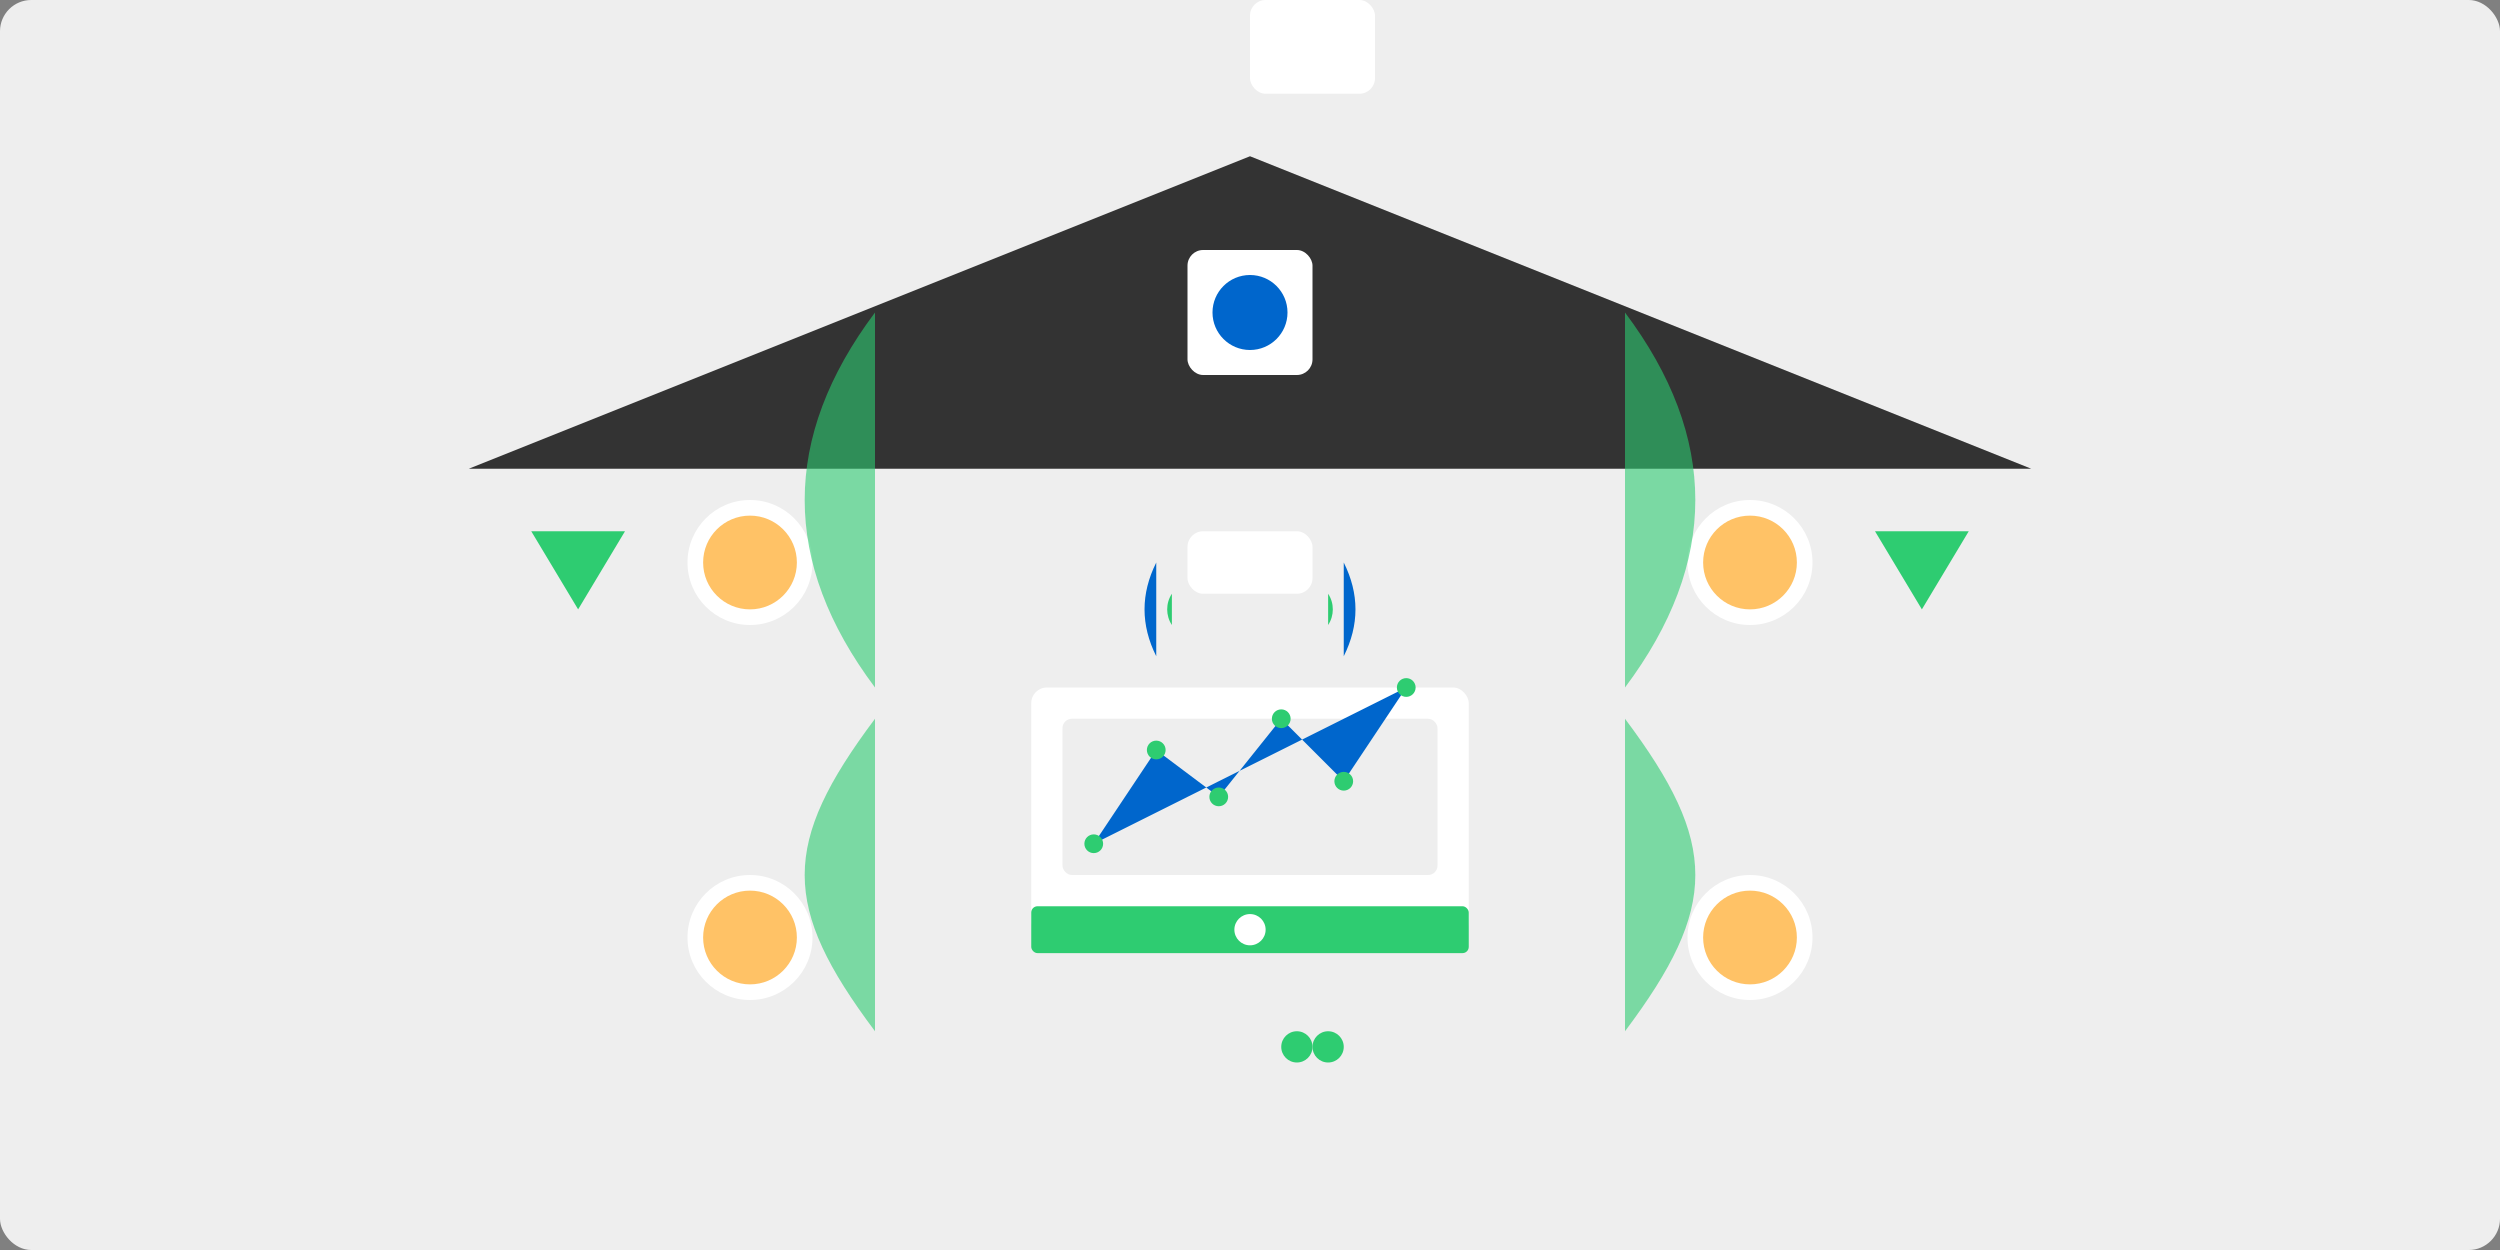 <svg xmlns="http://www.w3.org/2000/svg" viewBox="0 0 800 400">
  <rect x="0" y="0" width="800" height="400" fill="#808080" stroke="none"/>
  <style>
    .primary { fill: #0066cc; }
    .secondary { fill: #2ecc71; }
    .accent { fill: #ff9900; }
    .dark { fill: #333333; }
    .medium { fill: #666666; }
    .light { fill: #eeeeee; }
    .white { fill: #ffffff; }
  </style>
  
  <!-- Background -->
  <rect class="light" x="0" y="0" width="800" height="400" rx="10"/>
  
  <!-- House cross-section -->
  <path class="dark" d="M150 350h500M150 150v200M650 150v200M150 150l250-100 250 100" fill="none" stroke-width="4" stroke-linecap="round" stroke-linejoin="round"/>
  
  <!-- Room dividers -->
  <path class="dark" d="M150 250h180M330 150v200M470 150v200M470 250h180" fill="none" stroke-width="2" stroke-dasharray="5,5"/>
  
  <!-- Energy efficiency elements -->
  
  <!-- Smart thermostat -->
  <rect class="white" x="380" y="80" width="40" height="40" rx="5"/>
  <circle class="primary" cx="400" cy="100" r="12"/>
  <path class="white" d="M400 94v12M394 100h12" stroke-width="2" stroke-linecap="round"/>
  
  <!-- Smart lighting -->
  <circle class="white" cx="240" cy="180" r="20"/>
  <circle class="accent" cx="240" cy="180" r="15" opacity="0.6"/>
  <path class="dark" d="M240 160v-10M230 170l-7-7M250 170l7-7" fill="none" stroke-width="2" stroke-linecap="round"/>
  
  <circle class="white" cx="560" cy="180" r="20"/>
  <circle class="accent" cx="560" cy="180" r="15" opacity="0.6"/>
  <path class="dark" d="M560 160v-10M550 170l-7-7M570 170l7-7" fill="none" stroke-width="2" stroke-linecap="round"/>
  
  <circle class="white" cx="240" cy="300" r="20"/>
  <circle class="accent" cx="240" cy="300" r="15" opacity="0.6"/>
  <path class="dark" d="M240 280v-10M230 290l-7-7M250 290l7-7" fill="none" stroke-width="2" stroke-linecap="round"/>
  
  <circle class="white" cx="560" cy="300" r="20"/>
  <circle class="accent" cx="560" cy="300" r="15" opacity="0.6"/>
  <path class="dark" d="M560 280v-10M550 290l-7-7M570 290l7-7" fill="none" stroke-width="2" stroke-linecap="round"/>
  
  <!-- Smart plug -->
  <rect class="white" x="400" cy="320" width="40" height="30" rx="5"/>
  <circle class="secondary" cx="415" cy="335" r="5"/>
  <circle class="secondary" cx="425" cy="335" r="5"/>
  <path class="primary" d="M390 335h10M440 335h10" stroke-width="2" stroke-linecap="round"/>
  
  <!-- Air conditioning unit with energy indicator -->
  <rect class="white" x="380" y="170" width="40" height="20" rx="5"/>
  <path class="primary" d="M390 180h20" stroke-width="2" stroke-linecap="round"/>
  <path class="primary" d="M370 180c-5 10-5 20 0 30M430 180c5 10 5 20 0 30" fill="none" stroke-width="1"/>
  <path class="secondary" d="M375 190c-2 3-2 7 0 10M425 190c2 3 2 7 0 10" fill="none" stroke-width="1"/>
  
  <!-- Energy monitor -->
  <rect class="white" x="330" y="220" width="140" height="80" rx="5"/>
  <rect class="light" x="340" y="230" width="120" height="50" rx="3"/>
  
  <!-- Energy graph -->
  <path class="primary" d="M350 270l20-30 20 15 20-25 20 20 20-30" fill="none" stroke-width="2" stroke-linecap="round" stroke-linejoin="round"/>
  <circle class="secondary" cx="350" cy="270" r="3"/>
  <circle class="secondary" cx="370" cy="240" r="3"/>
  <circle class="secondary" cx="390" cy="255" r="3"/>
  <circle class="secondary" cx="410" cy="230" r="3"/>
  <circle class="secondary" cx="430" cy="250" r="3"/>
  <circle class="secondary" cx="450" cy="220" r="3"/>
  
  <!-- Energy efficiency rating -->
  <path class="secondary" d="M170 170h30l-15 25z"/>
  <path class="secondary" d="M630 170h-30l15 25z"/>
  
  <!-- Energy flow indicators -->
  <path class="primary" d="M400 120c0 30 0 30 0 50" fill="none" stroke-width="1" stroke-dasharray="3,3"/>
  <path class="primary" d="M400 190c0 15 0 15 0 30" fill="none" stroke-width="1" stroke-dasharray="3,3"/>
  <path class="primary" d="M400 300c0 10 0 10 0 20" fill="none" stroke-width="1" stroke-dasharray="3,3"/>
  
  <path class="secondary" d="M280 100c-30 40-30 80 0 120" fill="none" stroke-width="1" stroke-dasharray="3,3" opacity="0.6"/>
  <path class="secondary" d="M520 100c30 40 30 80 0 120" fill="none" stroke-width="1" stroke-dasharray="3,3" opacity="0.6"/>
  <path class="secondary" d="M280 230c-30 40-30 60 0 100" fill="none" stroke-width="1" stroke-dasharray="3,3" opacity="0.6"/>
  <path class="secondary" d="M520 230c30 40 30 60 0 100" fill="none" stroke-width="1" stroke-dasharray="3,3" opacity="0.6"/>
  
  <!-- Energy efficiency label -->
  <rect class="secondary" x="330" y="290" width="140" height="15" rx="2"/>
  <path class="white" d="M344 295h112" stroke-width="2" stroke-linecap="round"/>
  <circle class="white" cx="400" cy="297.5" r="5"/>
</svg>

